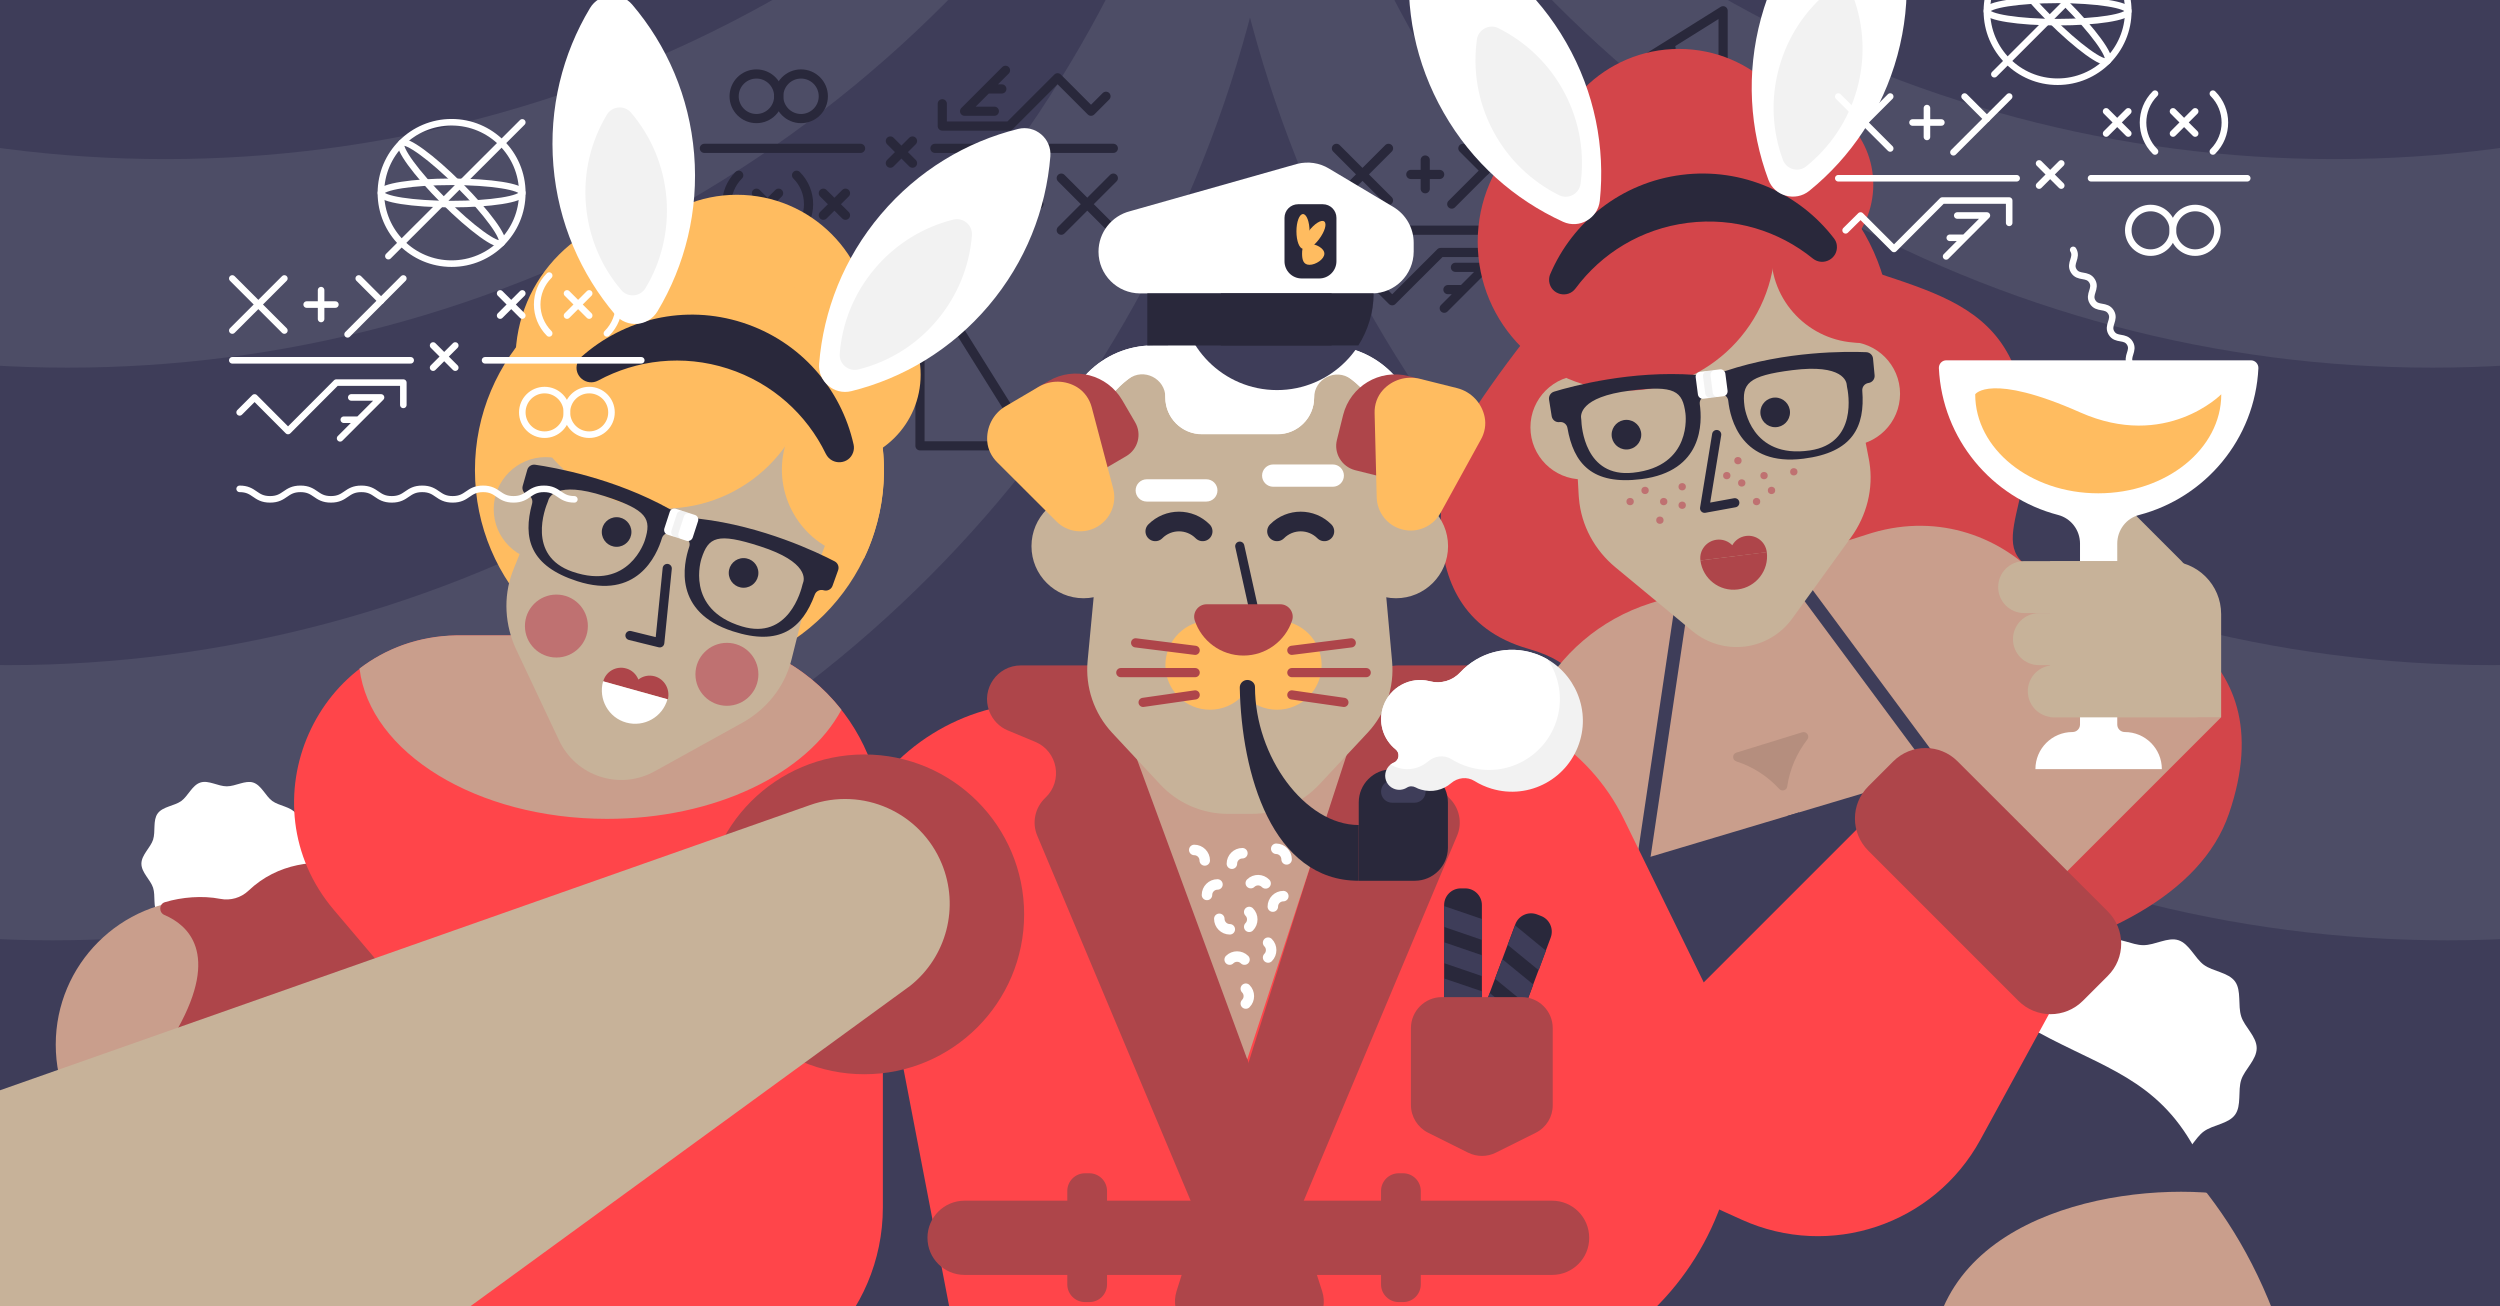 <?xml version="1.0" encoding="UTF-8"?> <svg xmlns="http://www.w3.org/2000/svg" viewBox="0 0 1906 996"><style> .st0{fill:#3e3d59}.st1{fill:#4d4d66}.st2{fill:#ff454a}.st4{fill:#c99e8c}.st5{fill:#ae454a}.st6{fill:#c7b299}.st7{fill:#fff}.st8{fill:#ffbc60}.st9{fill:#29283b}.st11{fill:#f2f2f2}.st13{fill:none;stroke:#29283b;stroke-width:7;stroke-linecap:round;stroke-linejoin:round;stroke-miterlimit:10}.st14{fill:#d3454a}.st15,.st17{fill:none;stroke:#3e3d59;stroke-width:10;stroke-linecap:round;stroke-linejoin:round;stroke-miterlimit:10}.st17{stroke:#fff;stroke-width:5}.st34{fill:#bf7171}.st35,.st36,.st37{fill:none;stroke:#29283b;stroke-width:15;stroke-linecap:round;stroke-linejoin:round;stroke-miterlimit:10}.st36,.st37{stroke:#fff;stroke-width:8}.st37{stroke:#ae454a;stroke-width:7} </style><switch><g><path class="st0" d="M0 0h1906v996H0z" id="tlo"></path><g id="Layer_4"><circle class="st1" cx="40.2" cy="-227" r="943.9"></circle><circle class="st0" cx="6.2" cy="-436.8" r="943.9"></circle><circle class="st1" cx="51.6" cy="-663.6" r="943.9"></circle><circle class="st0" cx="126" cy="-822.6" r="943.9"></circle><g><circle class="st1" cx="1865.8" cy="-227" r="943.9"></circle><circle class="st0" cx="1899.8" cy="-436.8" r="943.9"></circle><circle class="st1" cx="1854.4" cy="-663.6" r="943.9"></circle><circle class="st0" cx="1780" cy="-822.6" r="943.9"></circle></g></g><g id="grafika"><path class="st7" d="M238 658.5c0 6.7-6.9 12.2-8.9 18.3-2 6.3.3 14.8-3.5 20-3.8 5.3-12.7 5.7-18 9.5-5.2 3.8-8.3 12.1-14.6 14.1-6.1 2-13.4-2.9-20.1-2.9-6.7 0-14.1 4.8-20.1 2.9-6.3-2-9.4-10.3-14.6-14.1-5.3-3.8-14.1-4.3-18-9.5-3.8-5.2-1.5-13.8-3.5-20-2-6.1-8.9-11.6-8.9-18.3 0-6.7 6.9-12.2 8.9-18.3 2-6.3-.3-14.8 3.5-20 3.8-5.3 12.7-5.7 18-9.5 5.2-3.8 8.3-12.1 14.6-14.1 6.1-2 13.4 2.9 20.1 2.9 6.7 0 14.1-4.8 20.1-2.9 6.3 2 9.4 10.3 14.6 14.1 5.3 3.8 14.1 4.3 18 9.5 3.8 5.2 1.5 13.8 3.5 20 1.9 6.1 8.9 11.6 8.9 18.3z"></path><circle class="st4" cx="255.1" cy="770.9" r="110.6"></circle><circle class="st4" cx="153.1" cy="796.4" r="110.6"></circle><path class="st5" d="M125.4 697.6c17.6 7.5 42.4 28.8 10 86.8 125-1.4 222.5-69.7 222.5-69.7l-53.9-43s-68.9-36-114.6 7.4c-5.7 5.4-13.7 7.7-21.4 6.2-13.8-2.7-29.6-1.3-42.2 2.5-4.6 1.3-4.9 7.9-.4 9.8z"></path><path class="st7" d="M1720.5 799.1c0 8.9-9.2 16.2-11.8 24.2-2.7 8.3.4 19.6-4.7 26.6-5.1 7-16.8 7.6-23.8 12.7-6.9 5-11.1 16.1-19.4 18.8-8 2.6-17.8-3.8-26.7-3.8-8.9 0-18.7 6.4-26.7 3.8-8.3-2.7-12.5-13.7-19.4-18.8-7-5.1-18.7-5.7-23.8-12.7-5-6.9-2-18.2-4.7-26.6-2.6-8-11.8-15.4-11.8-24.2 0-8.9 9.2-16.2 11.8-24.2 2.7-8.3-.4-19.6 4.7-26.6 5.1-7 16.8-7.6 23.8-12.7 6.9-5 11.1-16.1 19.4-18.8 8-2.6 17.8 3.8 26.7 3.8 8.9 0 18.7-6.4 26.7-3.8 8.3 2.7 12.5 13.7 19.4 18.8 7 5.1 18.7 5.7 23.8 12.7 5 6.9 2 18.2 4.7 26.6 2.5 8 11.8 15.3 11.8 24.2z"></path><path class="st13" d="M1018.9 152.8l39.7-39.7M1018.9 113.1l39.7 39.7M1172 181.1l16.9-16.9M1172 164.2l16.9 16.9M1223.1 141.3l16.9-16.8M1223.1 124.5l16.9 16.8M1274.2 141.3l16.8-16.8M1274.2 124.5l16.8 16.8M1115.3 113.1l17 17M1086.6 143.9V122M1075.6 133h22M1018.9 175.5H1155M1024.6 215.2l11.3-11.4 25.5 25.5 36.9-36.8h51v17"></path><path class="st13" d="M1109.6 203.8h22.7l-31.2 31.2M1103.9 220.8h11.4M1149.3 113.1l-42.5 42.5M1260.5 155c-12.2-12.2-12.2-31.9 0-44.1M1304.6 110.9c12.2 12.2 12.2 31.9 0 44.1M1211.7 175.5h119"></path><circle class="st13" cx="1257" cy="215.2" r="17"></circle><circle class="st13" cx="1291" cy="215.2" r="17"></circle><path class="st13" d="M1177.6 93.3h136.1V8.2zM1234.3 93.3l39.7-56.7"></path><g><path class="st14" d="M1108.6 336.5s-45.7 128.9 56.5 158.1c76.8 22 20.9 72.6 15.4 123.4-5.5 50.7 5.4 121.6 107.8 133.5s368-5.9 411-131c44.8-130.5-75.3-164.6-136.9-182-61.6-17.4 1.7-58.7-22.3-145.7s-118.6-69.2-211.8-129.9c-83.2-53.9-219.7 173.6-219.7 173.6z"></path><path class="st4" d="M1434.9 1016.3l184.9 23.7c39.5-12.5 131 6 113.4-39.7-81.2-210.3-271.2-179.1-186-345.8l32.3-77c41.1-98.2-49.8-201.5-152-171.3-1 .3-2 .6-2.9.9l-166.2 52.8c-77.9 24.7-121.1 108-96.4 185.9l87 274.3c24.8 77.8 108 121 185.9 96.2z"></path><circle class="st4" cx="1298.1" cy="641.3" r="76.5"></circle><path class="st0" d="M1371.5 619.4c12.1 40.5-10.9 83.1-51.4 95.2-40.5 12.1-83.1-10.9-95.2-51.4"></path><path class="st0" d="M1509.4 578.2c12.1 40.5-10.9 83.1-51.4 95.2-40.5 12.1-83.1-10.9-95.2-51.4"></path><path class="st15" d="M1252.3 660.3l30.9-207.5M1481.2 592.1l-124.9-168.5"></path><circle class="st6" cx="1408.9" cy="300.2" r="39.7"></circle><circle class="st14" cx="1280" cy="139.3" r="102"></circle><circle class="st14" cx="1360.2" cy="140.7" r="68"></circle><path class="st6" d="M1411.2 409.7l-44.9 62c-8.5 11.7-21.5 19.4-35.8 21.2-14.4 1.8-28.8-2.4-40-11.6l-58.8-48.7c-15.9-13.1-26.2-32-27.9-52.5-.1-.8-.1-1.5-.2-2.3l-2.6-47c-.2-2.9-.5-5.7-.9-8.6l-9.4-56c-7.3-43.5 23.1-84.3 66.8-89.8l64.6-8.2c43.8-5.5 83.4 26.5 87.1 70.5l4.3 50.9c.2 2.8.6 5.6 1.2 8.3l10.1 52.1c.1.7.3 1.5.4 2.2 3.3 20.3-2 40.9-14 57.5z"></path><circle class="st6" cx="1206.5" cy="325.8" r="39.7"></circle><circle class="st14" cx="1240" cy="184.4" r="113.4"></circle><path class="st14" d="M1350.8 201.8c4.7 37.3 38.7 63.7 76 59 5.3-.7 10.4-2 15.3-3.8 0-6.9-.3-13.8-1.2-20.9-5.3-41.6-26.5-77.3-56.7-101.7-23 13.3-36.9 39.5-33.4 67.4z"></path><path class="st9" d="M1400.4 187c-.2-1.9-1-3.8-2.2-5.3-26.4-34.4-69.9-54.2-116-48.4-46.1 5.8-83.3 35.8-100.3 75.7-.8 1.8-1 3.8-.8 5.7 1.3 10 14.1 13.3 20.1 5.2 19.8-26.7 50-45.5 85.6-50 35.6-4.5 69.5 6.3 95.3 27.2 7.9 6.3 19.5 0 18.3-10.1zM1298.5 285.1l-5.3.7c-.3 0-.7.1-1 0-48.5-3.5-93.4 8.5-107.4 12.8-2.6.8-4.2 3.4-3.8 6.1l2 12.6c.5 2.9 3.1 4.9 6 4.5 2.9-.4 5.5 1.6 6 4.4 4.7 27.2 18.8 43.8 56.3 39.1 47.3-6 46.6-43.1 44.6-57.2-.4-3 1.7-5.8 4.7-6.1h.1c3-.4 5.1-3.1 4.7-6.1l-.8-6.1c-.4-3-3.1-5.1-6.1-4.7zm-53.5 75.3c-36.7 3.9-39.3-35.3-39.4-40.2 0-.3 0-.6-.1-.9-.5-2.5-1.5-16.6 37.3-21.5 34.2-4.3 40 .3 42.2 17.5 0 .1 5.6 40.3-40 45.1z"></path><path class="st9" d="M1311.4 300.6h.1c3-.4 5.7 1.8 6.1 4.8 1.5 14.2 10.1 50.3 57.4 44.3 37.5-4.7 47-24.3 44.8-51.9-.2-2.9 1.9-5.4 4.7-5.8 2.9-.4 5-3 4.7-5.9l-1.2-12.7c-.2-2.7-2.5-4.8-5.2-4.9-14.7-.6-61.1-1.1-107.2 14.3-.3.1-.7.2-1 .2l-5.3.7c-3 .4-5.1 3.1-4.7 6.1l.8 6.1c.4 3 3.1 5.1 6 4.7zm18.6 9.1c-2.2-17.2 2.4-23.2 36.5-27.5 38.8-4.9 41.4 8.9 41.5 11.5 0 .3.1.6.1.9 1.1 4.8 8.4 43.4-28.2 48.8-45.4 6.7-49.9-33.7-49.9-33.7z"></path><path class="st7" d="M1302.6 303.5l-3.9.5c-2 .3-3.9-1.2-4.2-3.2l-1.7-13.1c-.3-2 1.2-3.9 3.2-4.2l3.9-.5c2-.3 3.9 1.2 4.2 3.2l1.7 13.1c.3 2.1-1.2 4-3.2 4.2z"></path><path class="st11" d="M1308.2 302.8l-3.9.5c-2 .3-3.9-1.2-4.2-3.2l-1.7-13.1c-.3-2 1.2-3.9 3.2-4.2l3.9-.5c2-.3 3.9 1.2 4.2 3.2l1.7 13.1c.3 2.1-1.1 4-3.2 4.2z"></path><path class="st7" d="M1313.9 302.1l-3.9.5c-2 .3-3.9-1.2-4.2-3.2l-1.7-13.1c-.3-2 1.2-3.9 3.2-4.2l3.9-.5c2-.3 3.9 1.2 4.2 3.2l1.7 13.1c.2 2.1-1.2 4-3.2 4.2z"></path><circle class="st9" cx="1240" cy="331.4" r="11.3"></circle><circle class="st9" cx="1353.4" cy="314.4" r="11.3"></circle><path class="st7" d="M1100.7 86c21.7 38 54 66.2 91 83.1 12.3 5.6 26.6-2.6 28-16.1 4.2-40.4-3.8-82.5-25.6-120.5-21.7-38-54-66.2-91-83.1-12.3-5.6-26.6 2.6-28 16.1-4.2 40.5 3.8 82.5 25.6 120.5zM1342.6 13.9c-11.5 42.2-8.6 85 5.6 123.1 4.7 12.7 20.7 17 31.2 8.5 31.6-25.6 55.7-61.1 67.2-103.3 11.5-42.2 8.6-85-5.6-123.1-4.7-12.7-20.7-17-31.2-8.5-31.6 25.7-55.7 61.1-67.2 103.3z"></path><g><path class="st5" d="M1331.2 408.6c-4.6.6-8.4 3.3-10.5 7.1-3-3.1-7.4-4.8-12-4.2-7.8 1-13.3 8.1-12.3 15.8l22.5-2.8 5.6-.7 22.5-2.8c-.9-7.9-8-13.4-15.8-12.4z"></path><path class="st5" d="M1347 420.9c1.8 14-8.1 26.7-22.1 28.5-14 1.8-26.7-8.1-28.5-22.1"></path></g><path d="M1374 558.3c3.3-1 6 2.8 3.9 5.5-7.8 10.1-13.3 22.2-15.3 35.7v.1c-.4 3-4.1 4.1-6.1 1.9-8.7-9.5-19.9-16.9-32.7-21-3.3-1.1-3.3-5.7 0-6.7l50.2-15.5z" fill="#b58e7e"></path><path class="st13" d="M1308.8 331.3l-9.2 56.2 23-4.2"></path><path class="st0" d="M1687.9 909.7c-84.2-7.7-225 23.2-215.4 147.4 16.8 218.6-266.5-147.4-266.5-147.4-62.1-92.5 144.9-368.9 215.4-255.1C1540 846 1639.7 768 1687.9 909.7z"></path><path class="st11" d="M1138.2 99.5c11.7 22.2 29.6 38.9 50.4 49.3 6.9 3.5 15.3-.9 16.4-8.6 3.2-23-.5-47.3-12.2-69.4-11.7-22.2-29.6-38.9-50.4-49.3-6.9-3.5-15.3.9-16.4 8.6-3.2 23 .5 47.2 12.2 69.4zM1356.4 51.5c-6.7 24.1-5.2 48.6 2.9 70.4 2.7 7.3 11.8 9.8 17.8 4.9 18.1-14.6 32-34.8 38.7-58.9 6.7-24.1 5.2-48.6-2.9-70.4-2.7-7.3-11.8-9.8-17.8-4.9-18.1 14.5-32 34.7-38.7 58.9z"></path></g><g><path class="st2" d="M525 1068.4H350.6c-41.4 0-30.9-34.3-10.3-78.8 35.5-77 23.1-167.5-31.7-232.1l-54-63.7c-68.9-81.2-13.4-207.1 93-209.3H525c81.8 0 148.1 66.3 148.1 148.1v287.8c0 81.7-66.3 148-148.1 148z"></path><path class="st4" d="M641.5 541.1c-27.1-34.5-69.2-56.7-116.5-56.7H347.5c-28.6.6-53.5 10.1-73.4 25.3 7.8 64.1 89.3 114.6 188.7 114.6 82.6 0 152.8-34.7 178.7-83.2z"></path><path class="st13" d="M848.8 135.8l-39.7 39.7M848.8 175.5l-39.7-39.7M695.7 107.5l-16.9 16.9M695.7 124.4l-16.9-16.9M644.6 147.3l-16.9 16.8M644.6 164.1l-16.9-16.8M593.6 147.3l-16.9 16.8M593.6 164.1l-16.9-16.8M752.4 175.5l-17-17M781.2 144.7v21.9M792.1 155.6h-21.9M848.8 113.1h-136M843.2 73.4l-11.4 11.4-25.5-25.5-36.8 36.8h-51.1v-17"></path><path class="st13" d="M758.1 84.8h-22.7l31.2-31.2M763.8 67.8h-11.4M718.4 175.5L761 133M607.3 133.6c12.2 12.2 12.2 31.9 0 44.1M563.2 177.7c-12.2-12.2-12.2-31.9 0-44.1M656.1 113.1H537"></path><circle class="st13" cx="610.7" cy="73.4" r="17"></circle><circle class="st13" cx="576.7" cy="73.4" r="17"></circle><path class="st13" d="M701.4 203.8v136.1h85.1zM701.4 260.5l51-51"></path><circle class="st8" cx="561.8" cy="250.5" r="102"></circle><circle class="st8" cx="633.9" cy="285.7" r="68"></circle><circle class="st8" cx="518" cy="358.5" r="155.9"></circle><path class="st6" d="M566 551l-67 37.1c-12.7 7-27.7 8.5-41.4 4-13.8-4.4-25.1-14.4-31.3-27.5l-32.6-69.1c-8.8-18.6-10.2-40.1-3-59.4.3-.7.5-1.4.8-2.1l17.6-43.6c1.1-2.7 2-5.4 2.8-8.2l15.2-54.7c11.8-42.5 56.6-66.5 98.6-53l61.9 20c42 13.5 64.3 59.3 49 100.7l-17.7 47.9c-1 2.6-1.8 5.3-2.5 8l-12.9 51.5c-.2.7-.4 1.5-.6 2.2-5.4 19.8-19 36.2-36.9 46.2z"></path><circle class="st6" cx="416.1" cy="388.2" r="39.7"></circle><circle class="st8" cx="506.4" cy="274.3" r="113.4"></circle><path class="st8" d="M599.4 337.1c-11.5 35.8 8.1 74.1 43.9 85.6 5.1 1.7 10.3 2.6 15.4 3.1 3-6.2 5.6-12.7 7.7-19.4 12.9-39.9 8.8-81.2-8.2-116.2-26.5 2.3-50.2 20-58.8 46.9z"></path><path class="st9" d="M650.5 344.7c.6-1.9.7-3.8.3-5.7-9.4-42.3-40.3-78.7-84.6-93s-90.6-2.8-123 26.1c-1.5 1.3-2.5 3-3.1 4.8-3.1 9.6 7.1 18 16 13.2 29.2-15.8 64.6-20.1 98.7-9.1 34.1 11 60.3 35.1 74.8 65 4.6 9.2 17.8 8.3 20.9-1.3z"></path><g><path class="st9" d="M516.8 390.3l-5.1-1.7c-.3-.1-.6-.2-1-.4-42.5-23.7-88.2-31.8-102.7-33.9-2.7-.4-5.3 1.3-6 3.9l-3.5 12.3c-.8 2.8.8 5.8 3.6 6.7 2.8.9 4.3 3.8 3.6 6.6-7.3 26.7-1.6 47.7 34.4 59.3 45.4 14.6 60.5-19.3 64.6-32.9.9-2.9 4-4.5 6.9-3.6h.1c2.9.9 5.9-.6 6.8-3.5l1.9-5.9c.8-2.9-.8-5.9-3.6-6.9zm-80.5 45.5c-34.9-12.1-20.6-48.6-18.7-53.1l.3-.9c.6-2.5 5.7-15.6 42.9-3.6 32.8 10.6 36.1 17.3 30.8 33.8 0 0-11.9 38.9-55.3 23.8z"></path><path class="st9" d="M521.9 409.9h.1c2.9.9 4.5 4 3.5 6.9-4.6 13.5-12.2 49.9 33.2 64.5 35.9 11.6 52.9-2.1 62.5-28 1-2.7 4-4.1 6.7-3.3 2.8.9 5.8-.6 6.8-3.3l4.3-12c.9-2.6-.2-5.4-2.6-6.7-13-6.8-54.9-26.9-103.2-32.5-.3 0-.7-.1-1-.2l-5.1-1.7c-2.9-.9-5.9.6-6.8 3.5l-1.9 5.9c-1 2.9.6 5.9 3.5 6.9zm12.9 16c5.3-16.5 12-20 44.7-9.4 37.3 12 33.7 25.6 32.7 28l-.3.9c-1.1 4.8-10.8 42.8-46.2 32.2-43.9-13.1-30.9-51.7-30.9-51.7z"></path><path class="st7" d="M512.6 408.8l-3.7-1.2c-2-.6-3-2.7-2.4-4.7l4.1-12.6c.6-2 2.7-3 4.7-2.4l3.7 1.2c2 .6 3 2.7 2.4 4.7l-4.1 12.6c-.6 1.9-2.7 3-4.7 2.4z"></path><path class="st11" d="M518 410.5l-3.7-1.2c-2-.6-3-2.7-2.4-4.7L516 392c.6-2 2.7-3 4.7-2.4l3.7 1.2c2 .6 3 2.7 2.4 4.7l-4.1 12.6c-.6 2-2.7 3-4.7 2.4z"></path><path class="st7" d="M523.4 412.3l-3.7-1.2c-2-.6-3-2.7-2.4-4.7l4.1-12.6c.6-2 2.7-3 4.7-2.4l3.7 1.2c2 .6 3 2.7 2.4 4.7l-4.1 12.6c-.7 1.9-2.7 3-4.7 2.4z"></path></g><circle class="st9" cx="470.1" cy="405.6" r="11.3"></circle><circle class="st9" cx="566.9" cy="436.8" r="11.3"></circle><path class="st7" d="M421.9 126.2c3.6 43.6 20.9 82.8 47.2 113.8 8.8 10.3 25.2 9 32.2-2.7 20.9-34.9 31.5-76.4 27.9-120-3.6-43.6-20.8-82.8-47.2-113.8-8.8-10.3-25.2-9-32.2 2.7-20.9 34.8-31.5 76.3-27.9 120zM671.6 163.4c-28.3 33.4-43.8 73.3-47.1 113.9-1.1 13.5 11.5 24.2 24.6 20.9 39.5-9.8 76.3-31.7 104.6-65.1 28.3-33.4 43.8-73.3 47.1-113.9 1.1-13.5-11.5-24.2-24.6-20.9-39.5 9.8-76.3 31.7-104.6 65.1z"></path><g><path class="st5" d="M499.1 515.6c-4.5-1.2-9-.2-12.4 2.5-1.6-4-4.9-7.3-9.4-8.5-7.5-2.1-15.4 2.3-17.4 9.9l21.9 6.1 5.5 1.5 21.9 6.1c1.8-7.7-2.6-15.5-10.1-17.6z"></path><path class="st7" d="M508.9 533.1c-3.8 13.6-17.8 21.5-31.4 17.8S456 533 459.8 519.4"></path></g><g><path class="st17" d="M177.1 252l39.7-39.7M177.1 212.3l39.7 39.7M330.2 280.3l16.9-16.9M330.2 263.4l16.9 16.9M381.3 240.6l16.9-16.9M381.3 223.7l16.9 16.9M432.3 240.6l16.9-16.9M432.3 223.7l16.9 16.9M273.5 212.3l17 17M244.8 243.2v-22M233.8 232.2h21.9M177.1 274.7h136M182.7 314.4l11.4-11.4 25.5 25.6 36.8-36.9h51.1v17"></path><path class="st17" d="M267.8 303h22.7l-31.2 31.2M262.1 320h11.4M307.5 212.3L265 254.9M418.7 254.2c-12.2-12.2-12.2-31.9 0-44.1M462.7 210.1c12.2 12.2 12.2 31.9 0 44.1M369.8 274.7h119.1"></path><circle class="st17" cx="415.2" cy="314.4" r="17"></circle><circle class="st17" cx="449.2" cy="314.4" r="17"></circle><g><path class="st17" d="M182.7 372.7c11.6 0 11.6 8 23.2 8s11.6-8 23.2-8 11.6 8 23.2 8 11.6-8 23.2-8 11.6 8 23.2 8 11.6-8 23.2-8 11.6 8 23.2 8 11.6-8 23.2-8 11.6 8 23.2 8 11.6-8 23.2-8 11.6 8 23.2 8"></path></g><g><circle class="st17" cx="344.3" cy="147.1" r="53.9"></circle><path class="st17" d="M296.1 195.3l102.1-102"></path><ellipse class="st17" cx="344.3" cy="147.1" rx="53.9" ry="8.5"></ellipse><ellipse transform="rotate(-45 344.323 147.139)" class="st17" cx="344.3" cy="147.1" rx="8.5" ry="53.9"></ellipse></g></g><path class="st13" d="M508.7 433.4l-5.7 56.7-22.7-5.6"></path><path class="st11" d="M446.7 156.1c2.1 25 11.9 47.4 27 65.1 5 5.9 14.4 5.1 18.4-1.5 12-19.9 18-43.7 16-68.7-2.1-25-11.9-47.4-27-65.1-5-5.9-14.4-5.1-18.4 1.5-12 20-18.1 43.7-16 68.7zM667.1 204.6c-16.2 19.1-25.1 42-26.9 65.1-.6 7.7 6.6 13.8 14.1 12 22.6-5.6 43.7-18.1 59.8-37.2 16.2-19.1 25.1-42 26.9-65.1.6-7.7-6.6-13.8-14.1-12-22.5 5.6-43.6 18.1-59.8 37.2z"></path></g><g><path class="st17" d="M1401.5 113.2l39.6-39.6M1401.5 73.6l39.6 39.6M1554.6 141.5l16.9-16.9M1554.6 124.6l16.9 16.9M1605.7 101.8l16.9-16.9M1605.7 84.9l16.9 16.9M1656.7 101.8l16.9-16.9M1656.7 84.9l16.9 16.9M1497.8 73.6l17 17M1469.1 104.4v-22M1458.1 93.4h22M1401.5 135.9h136M1407.1 175.6l11.4-11.3 25.5 25.5 36.8-36.9h51v17"></path><path class="st17" d="M1492.2 164.3h22.6l-31.1 31.2M1486.5 181.3h11.3M1531.8 73.6l-42.5 42.5M1643 115.5c-12.2-12.2-12.2-31.9 0-44.1M1687.1 71.4c12.2 12.2 12.2 31.9 0 44.1M1594.2 135.9h119.1"></path><circle class="st17" cx="1639.6" cy="175.6" r="17"></circle><circle class="st17" cx="1673.6" cy="175.6" r="17"></circle><g><path class="st17" d="M1580.6 190.5c3.6 5.9-3.2 10.1.4 16s10.4 1.8 14 7.7c3.6 5.9-3.2 10.1.4 16s10.4 1.8 14 7.7c3.6 5.9-3.2 10.1.4 16s10.4 1.8 14 7.7c3.6 5.9-3.2 10.1.4 16s10.4 1.8 14.1 7.7c3.6 5.9-3.2 10.1.4 16s10.4 1.8 14.1 7.7c3.6 5.9-3.2 10.1.4 16"></path></g><g><circle class="st17" cx="1568.7" cy="8.4" r="53.9"></circle><path class="st17" d="M1520.5 56.6l102.1-102.1"></path><ellipse class="st17" cx="1568.7" cy="8.4" rx="53.9" ry="8.5"></ellipse><ellipse transform="rotate(-45 1568.707 8.382)" class="st17" cx="1568.7" cy="8.4" rx="8.5" ry="53.9"></ellipse></g></g><g><path transform="rotate(45 1474.435 677.607)" class="st4" d="M1412.1 430.4h124.7v494.5h-124.7z"></path><path class="st2" d="M1427.9 620l140.9 140.9-59 108.1c-35.4 64.8-114.7 91.3-181.9 60.9l-144.5-65.4L1427.9 620z"></path><path class="st5" d="M1538.9 763.1l-114.5-114.5c-13.6-13.6-13.6-35.6 0-49.1l19-19c13.6-13.6 35.6-13.6 49.1 0L1607 694.9c13.6 13.6 13.6 35.6 0 49.1l-19 19c-13.6 13.6-35.5 13.6-49.1.1z"></path></g><g><path class="st6" d="M1635.2 456l-38.1-38.1c-7.7-7.7-7.7-20.3 0-28.1 7.7-7.7 20.3-7.7 28.1 0l38.1 38.1c7.7 7.7 7.7 20.3 0 28.1-7.8 7.7-20.3 7.7-28.1 0z"></path><path class="st7" d="M1716.1 274.7h-232.2c-3.3 0-5.8 2.7-5.7 6 2.6 54 40.4 98.8 90.9 111.9 9.9 2.6 16.7 11.6 16.7 21.8v138c0 3.1-2.5 5.7-5.7 5.7-15.7 0-28.3 12.7-28.3 28.3h96.4c0-15.7-12.7-28.3-28.3-28.3-3.1 0-5.7-2.5-5.7-5.7v-138c0-10.2 6.8-19.3 16.7-21.8 50.5-13.2 88.3-57.9 90.9-111.9.1-3.3-2.5-6-5.7-6z"></path><path class="st8" d="M1693.5 300.6c0 41.7-42 75.5-93.8 75.5s-93.8-33.8-93.8-75.5c0 0 11.2-16.7 80 13.8 65.4 29 107.6-13.8 107.6-13.8z"></path><g><path class="st6" d="M1650.9 467.4h-107.7c-11 0-19.8-8.9-19.8-19.8 0-11 8.9-19.8 19.8-19.8h107.7c11 0 19.8 8.9 19.8 19.8 0 11-8.9 19.8-19.8 19.8zM1662.2 507.1h-107.7c-11 0-19.8-8.9-19.8-19.8 0-11 8.9-19.8 19.8-19.8h107.7c11 0 19.8 8.9 19.8 19.8 0 11-8.8 19.8-19.8 19.8zM1673.5 546.8h-107.7c-11 0-19.8-8.9-19.8-19.8 0-11 8.9-19.8 19.8-19.8h107.7c11 0 19.8 8.9 19.8 19.8.1 10.9-8.8 19.8-19.8 19.8z"></path><path class="st6" d="M1693.4 546.8H1563v-119h90c22.3 0 40.4 18.1 40.4 40.4v78.6z"></path></g></g><g><circle class="st34" cx="1268.4" cy="382.4" r="2.8"></circle><circle class="st34" cx="1282.5" cy="371.1" r="2.8"></circle><circle class="st34" cx="1254.2" cy="373.9" r="2.8"></circle><circle class="st34" cx="1327.9" cy="368.2" r="2.8"></circle><circle class="st34" cx="1325" cy="351.2" r="2.8"></circle><circle class="st34" cx="1242.8" cy="382.4" r="2.8"></circle><circle class="st34" cx="1350.6" cy="373.9" r="2.8"></circle><circle class="st34" cx="1367.6" cy="359.7" r="2.8"></circle><circle class="st34" cx="1344.9" cy="362.6" r="2.8"></circle><circle class="st34" cx="1339.2" cy="382.4" r="2.8"></circle><circle class="st34" cx="1316.5" cy="362.6" r="2.8"></circle><circle class="st34" cx="1265.5" cy="396.6" r="2.8"></circle><circle class="st34" cx="1282.5" cy="385.2" r="2.8"></circle></g><circle class="st34" cx="424.2" cy="477.3" r="24"></circle><circle class="st34" cx="554.2" cy="514.1" r="24"></circle><g><path class="st2" d="M1115.6 1057.1H735.4l-83.2-432.7c26.6-54.4 81.9-88.9 142.4-88.9h301c60.5 0 115.8 34.5 142.4 88.9l64.8 132.5c67.9 138.5-33 300.2-187.2 300.2z"></path><path class="st5" d="M921.7 1018c17.7 0 33.7-10.6 40.5-26.9l148.7-354c4.2-9.9 1.7-21.4-6.1-28.8l-.1-.1c-13.6-12.8-9.5-35.4 7.7-42.6l20.9-8.7c6.6-2.7 11.7-8.1 14.2-14.7 6.4-16.9-6.1-34.9-24.2-34.9h-57.1c-11.3 0-21.2 7.3-24.6 18.1L897 984.4c-5.2 16.7 7.2 33.6 24.7 33.6z"></path><path class="st5" d="M983.5 1018H968c-10.4 0-19.8-6.2-23.8-15.8L790.8 637.1c-4.2-9.9-1.7-21.4 6.1-28.8l.1-.1c13.6-12.8 9.5-35.4-7.7-42.6l-20.9-8.7c-6.6-2.7-11.7-8.1-14.2-14.7-6.4-16.9 6.1-34.9 24.2-34.9h57.2c11.2 0 21.1 7.2 24.6 17.9L1008 984.4c5.4 16.5-7 33.6-24.5 33.6z"></path><path class="st7" d="M1011.1 471.5H879.3c-38.8 0-70.2-31.4-70.2-70.2v-67.8c0-38.8 31.4-70.2 70.2-70.2h131.8c38.8 0 70.2 31.4 70.2 70.2v67.8c0 38.8-31.5 70.2-70.2 70.2z"></path><path class="st4" d="M848.8 529.8l102.1 277.8 90.7-277.8z"></path><path class="st6" d="M1042.7 558.6l-36.9 39.5c-13.4 14.3-32.1 22.4-51.6 22.4h-18c-19.6 0-38.3-8.1-51.6-22.4l-36.7-39.4c-13.8-14.8-20.6-34.8-18.7-54.9l7.7-81.2c.4-4.1.4-8.2.1-12.3l-4.7-59.3c-3.3-41.1 29.2-76.3 70.4-76.3h84.8c41.3 0 73.8 35.3 70.4 76.5l-4.5 53.4c-.3 4.1-.3 8.2 0 12.3l7.9 87.1c1.9 20-4.9 39.9-18.6 54.6z"></path><path class="st7" d="M1011.1 263.4h-11.4c-4.2-10-14.1-17-25.7-17h-57.7c-11.5 0-21.4 7-25.7 17h-11.4c-38.8 0-70.2 31.4-70.2 70.2v67.8c0 21.4 9.6 40.6 24.7 53.4l3.1-32.1c.4-4.1.4-8.2.1-12.3l-4.7-59.3c-2-25.2 9.5-48.2 28.2-62.2 11.6-8.7 28.1-.3 28.1 14.1v.2c0 15.4 12.5 27.9 27.9 27.9H974c15.4 0 27.9-12.5 27.9-27.9 0-14.5 16.6-22.8 28.2-14.1 18.6 14.1 29.9 37 27.8 62.2l-4.5 53.4c-.3 4.1-.3 8.2 0 12.3l3.4 37.6c14.9-12.9 24.4-31.9 24.4-53.1v-67.8c.1-38.9-31.4-70.3-70.1-70.3z"></path><path class="st7" d="M974 330.9h-57.7c-15.4 0-27.9-12.5-27.9-27.9v-28.8c0-15.4 12.5-27.9 27.9-27.9H974c15.4 0 27.9 12.5 27.9 27.9V303c0 15.4-12.5 27.9-27.9 27.9zM919.7 382.4h-45.4c-4.7 0-8.5-3.8-8.5-8.5s3.8-8.5 8.5-8.5h45.4c4.7 0 8.5 3.8 8.5 8.5s-3.8 8.5-8.5 8.5zM1016.1 371.1h-45.4c-4.7 0-8.5-3.8-8.5-8.5s3.8-8.5 8.5-8.5h45.4c4.7 0 8.5 3.8 8.5 8.5s-3.8 8.5-8.5 8.5z"></path><path class="st35" d="M880.8 405.1c10-10 26.1-10 36.1 0M973.6 405.1c10-10 26.1-10 36.1 0"></path><path class="st0" d="M1047.3 223.7c0 40.7-33 73.7-73.7 73.7s-73.7-33-73.7-73.7"></path><path class="st7" d="M1045.9 223.7H869.3c-17.6 0-31.8-14.3-31.8-31.8 0-14.6 9.9-27.3 24.1-30.9l127.5-36.1c8.2-2 16.8-.8 24.1 3.6l49.1 29.3c9.6 5.7 15.5 16.1 15.5 27.3v6.8c-.1 17.5-14.3 31.8-31.9 31.8z"></path><path class="st9" d="M1005.8 212.3h-13.4c-7.3 0-13.1-5.9-13.1-13.1v-33.1c0-5.8 4.7-10.4 10.4-10.4h18.8c5.8 0 10.4 4.7 10.4 10.4v33.1c0 7.2-5.9 13.1-13.1 13.1z"></path><path class="st8" d="M1009.7 193.4c0 4.2-6.6 8.5-11.3 8.5s-5.7-3.8-5.7-8.5 1-7.5 5.7-7.5 11.3 3.3 11.3 7.5z"></path><ellipse class="st8" cx="993.4" cy="176.4" rx="5" ry="13.2"></ellipse><ellipse transform="rotate(-52.958 1001.653 179.44)" class="st8" cx="1001.7" cy="179.4" rx="13.2" ry="5"></ellipse><path class="st9" d="M874.7 223.7h140.5v39.7H874.7z"></path><path class="st9" d="M1035.6 263.4c7.3-11.5 11.6-25.1 11.6-39.7H930.8v39.7h104.8z"></path><circle class="st6" cx="826.1" cy="416.4" r="39.7"></circle><circle class="st6" cx="1064.3" cy="416.4" r="39.7"></circle><path class="st5" d="M1019.3 335.3l4.7-18.9c5.5-21.9 27.7-35.3 49.7-29.7l8.7 2.2c21.9 5.5 35.3 27.7 29.7 49.7l-9.4 37.3-69.8-17.5c-10-2.7-16.2-13-13.6-23.1z"></path><path class="st8" d="M1069.2 403.7c-11.3-2.8-19.3-12.9-19.6-24.5L1048 315c-.2-6.5 2-12.9 6.4-17.7 6.8-7.5 17.5-11.1 28.1-8.5l28.4 7.1c11 2.8 18.9 11.6 21 22 1.2 5.8.1 11.9-2.8 17.1l-30.8 56c-5.8 10.4-17.7 15.6-29.1 12.7z"></path><path class="st5" d="M865.4 321.9l-9.8-16.8c-11.4-19.5-36.5-26.1-56-14.7l-7.8 4.5c-19.5 11.4-26.1 36.5-14.7 56l19.4 33.2 62.1-36.3c9.1-5.3 12.1-16.9 6.8-25.9z"></path><path class="st8" d="M836.7 401.5c10-5.9 14.9-17.7 12-29l-16.4-62.1c-1.7-6.3-5.6-11.8-11.1-15.2-8.7-5.3-19.9-5.8-29.3-.3l-25.2 14.8c-9.8 5.7-14.9 16.4-14 27.1.5 5.9 3.3 11.4 7.5 15.6l45.2 45.1c8.2 8.3 21.1 10 31.3 4z"></path><path class="st13" d="M945.2 416.4l11.3 51h-17"></path><g><circle class="st8" cx="922.5" cy="507.1" r="34"></circle><circle class="st8" cx="973.6" cy="507.1" r="34"></circle><path class="st5" d="M976.1 460.7c6.4 0 11 6.3 9 12.4-5.2 15.5-19.8 26.7-37.1 26.7s-31.9-11.2-37.1-26.7c-2-6.1 2.6-12.4 9-12.4h56.2z"></path></g><g><path class="st9" d="M1035.9 671.5c-66.1 0-89.4-81.5-90.7-147.2-.1-3.2 2.5-5.9 5.8-5.9 3 0 5.8 2.3 5.8 5.3 0 53.3 38.2 105.3 79.1 105.3v42.5z"></path><path class="st9" d="M1078.6 671.5h-42.7v-59.7c0-14 11.3-25.3 25.3-25.3h17.4c14 0 25.3 11.3 25.3 25.3v34.4c0 14-11.3 25.3-25.3 25.3z"></path><path class="st0" d="M1078.4 612h-17c-4.7 0-8.5-3.8-8.5-8.5s3.8-8.5 8.5-8.5h17c4.7 0 8.5 3.8 8.5 8.5s-3.8 8.5-8.5 8.5z"></path></g><g><path class="st11" d="M1170.5 498.4c-21-7.3-43.2-.9-57.2 14.2-5.9 6.4-14.8 9-23.2 6.8-.1 0-.2-.1-.4-.1-14.7-3.6-29.9 4.6-35 18.9-4.4 12.3-.2 25.5 9.3 33.1 1.6 1.3 2.4 3.2 2.2 5.2v.1c-.2 2.1-1.5 4-3.5 4.8-3.3 1.4-5.8 4.3-6.5 8.3-.8 4.8 1.8 9.6 6.2 11.5 3.5 1.6 7.3 1.1 10.2-.7 2-1.3 4.5-1.3 6.6-.2 1.3.7 2.7 1.3 4.2 1.7 8.3 2.5 16.9.3 22.9-4.9 5-4.3 12.2-5.2 17.8-1.7 4 2.5 8.4 4.5 13.1 5.9 28.8 8.7 59.2-7.9 67.5-37 7.9-27.4-7.3-56.6-34.2-65.9z"></path><path class="st7" d="M1113.3 512.6c-5.9 6.4-14.8 9-23.2 6.8-.1 0-.2-.1-.4-.1-14.7-3.6-29.9 4.6-35 18.9-4.4 12.3-.2 25.5 9.3 33.1 1.6 1.3 2.4 3.2 2.2 5.2v.1c-.2 2.1-1.5 4-3.5 4.8-1 .4-1.9 1-2.7 1.7.6.1 1.1.3 1.7.6 1.3.7 2.7 1.3 4.2 1.7 8.3 2.5 16.9.3 22.9-4.9 5-4.3 12.2-5.2 17.8-1.7 4 2.5 8.4 4.5 13.1 5.9 28.8 8.7 59.2-7.9 67.5-37 4.5-15.8 1.4-32.1-7.2-44.9-2.9-1.7-6.1-3.2-9.4-4.3-21.1-7.4-43.2-1-57.3 14.1z"></path></g><g><path class="st36" d="M910.5 648c4.4 0 8 3.6 8 8M939.2 658.5c0-4.4 3.6-8 8-8M973 647.1c4.4.1 7.9 3.7 7.9 8.1M953.6 673.3c3.2-3.1 8.2-3 11.3.2M970.4 691.2c0-4.4 3.6-8 8-8M966.8 718.7c3.1 3.1 3.1 8.2 0 11.3M920.2 682.3c0-4.4 3.6-8 8-8M952.4 695.3c3.1 3.1 3.1 8.2 0 11.3M937.6 708.5c-4.4 0-8-3.6-8-8M937.5 731.6c3.1-3.1 8.2-3.1 11.3 0M949.8 753.8c3.1 3.1 3.1 8.2 0 11.3"></path></g><g><path class="st37" d="M865.8 490.1l45.4 5.7M854.5 512.8h56.7M871.5 535.5l39.7-5.7"></path></g><g><path class="st37" d="M1030.2 490.1l-45.3 5.7M1041.6 512.8h-56.7M1024.6 535.5l-39.7-5.7"></path></g><path class="st5" d="M1183.3 972H735.4c-15.7 0-28.3-12.7-28.3-28.3 0-15.7 12.7-28.3 28.3-28.3h447.9c15.7 0 28.3 12.7 28.3 28.3.1 15.6-12.6 28.3-28.3 28.3z"></path><path class="st5" d="M1069.7 992.7h-3.3c-7.4 0-13.5-6-13.5-13.5V908c0-7.4 6-13.5 13.5-13.5h3.3c7.4 0 13.5 6 13.5 13.5v71.2c0 7.5-6 13.5-13.5 13.5zM830.5 992.7h-3.3c-7.4 0-13.5-6-13.5-13.5V908c0-7.4 6-13.5 13.5-13.5h3.3c7.4 0 13.5 6 13.5 13.5v71.2c0 7.5-6 13.5-13.5 13.5z"></path><g><path class="st9" d="M1117.1 785.4h-3.4c-7 0-12.7-5.7-12.7-12.7V690c0-7 5.7-12.7 12.7-12.7h3.4c7 0 12.7 5.7 12.7 12.7v82.6c.1 7-5.6 12.8-12.7 12.8z"></path><path class="st0" d="M1129.9 716.6l-28.9-9.9v-15.9l28.9 9.9zM1129.9 744.2l-28.9-9.9v-15.9l28.9 9.9zM1129.9 771.7l-28.9-9.8V746l28.9 9.8z"></path><g><path class="st9" d="M1137 799.6l-3.1-1.2c-6.6-2.5-9.9-9.8-7.5-16.4l28.9-77.4c2.5-6.6 9.8-9.9 16.4-7.5l3.1 1.2c6.6 2.5 9.9 9.8 7.5 16.4l-28.9 77.4c-2.4 6.7-9.8 10-16.4 7.5z"></path><path class="st0" d="M1173.1 739.7l-23.6-19.3 5.6-14.9 23.5 19.3zM1163.4 765.5l-23.6-19.3 5.6-14.9 23.6 19.3zM1153.8 791.4l-23.6-19.4 5.6-14.9 23.5 19.3z"></path></g><path class="st5" d="M1170.9 863.6l-30.5 15.2c-6.6 3.3-14.4 3.3-21.1 0l-30.5-15.2c-8-4-13.1-12.2-13.1-21.1v-58.7c0-13 10.6-23.6 23.6-23.6h60.9c13 0 23.6 10.6 23.6 23.6v58.7c.1 8.9-4.9 17.1-12.9 21.1z"></path></g></g><circle class="st5" cx="658.9" cy="697.1" r="121.9"></circle><path class="st6" d="M718 658.5c13.6 32.9 3.8 70.9-24.1 93.1L52.5 1218.9l-178.8-343.2 743.8-261.9c40.1-14.3 84.3 5.4 100.5 44.7z"></path></g></g></switch></svg> 